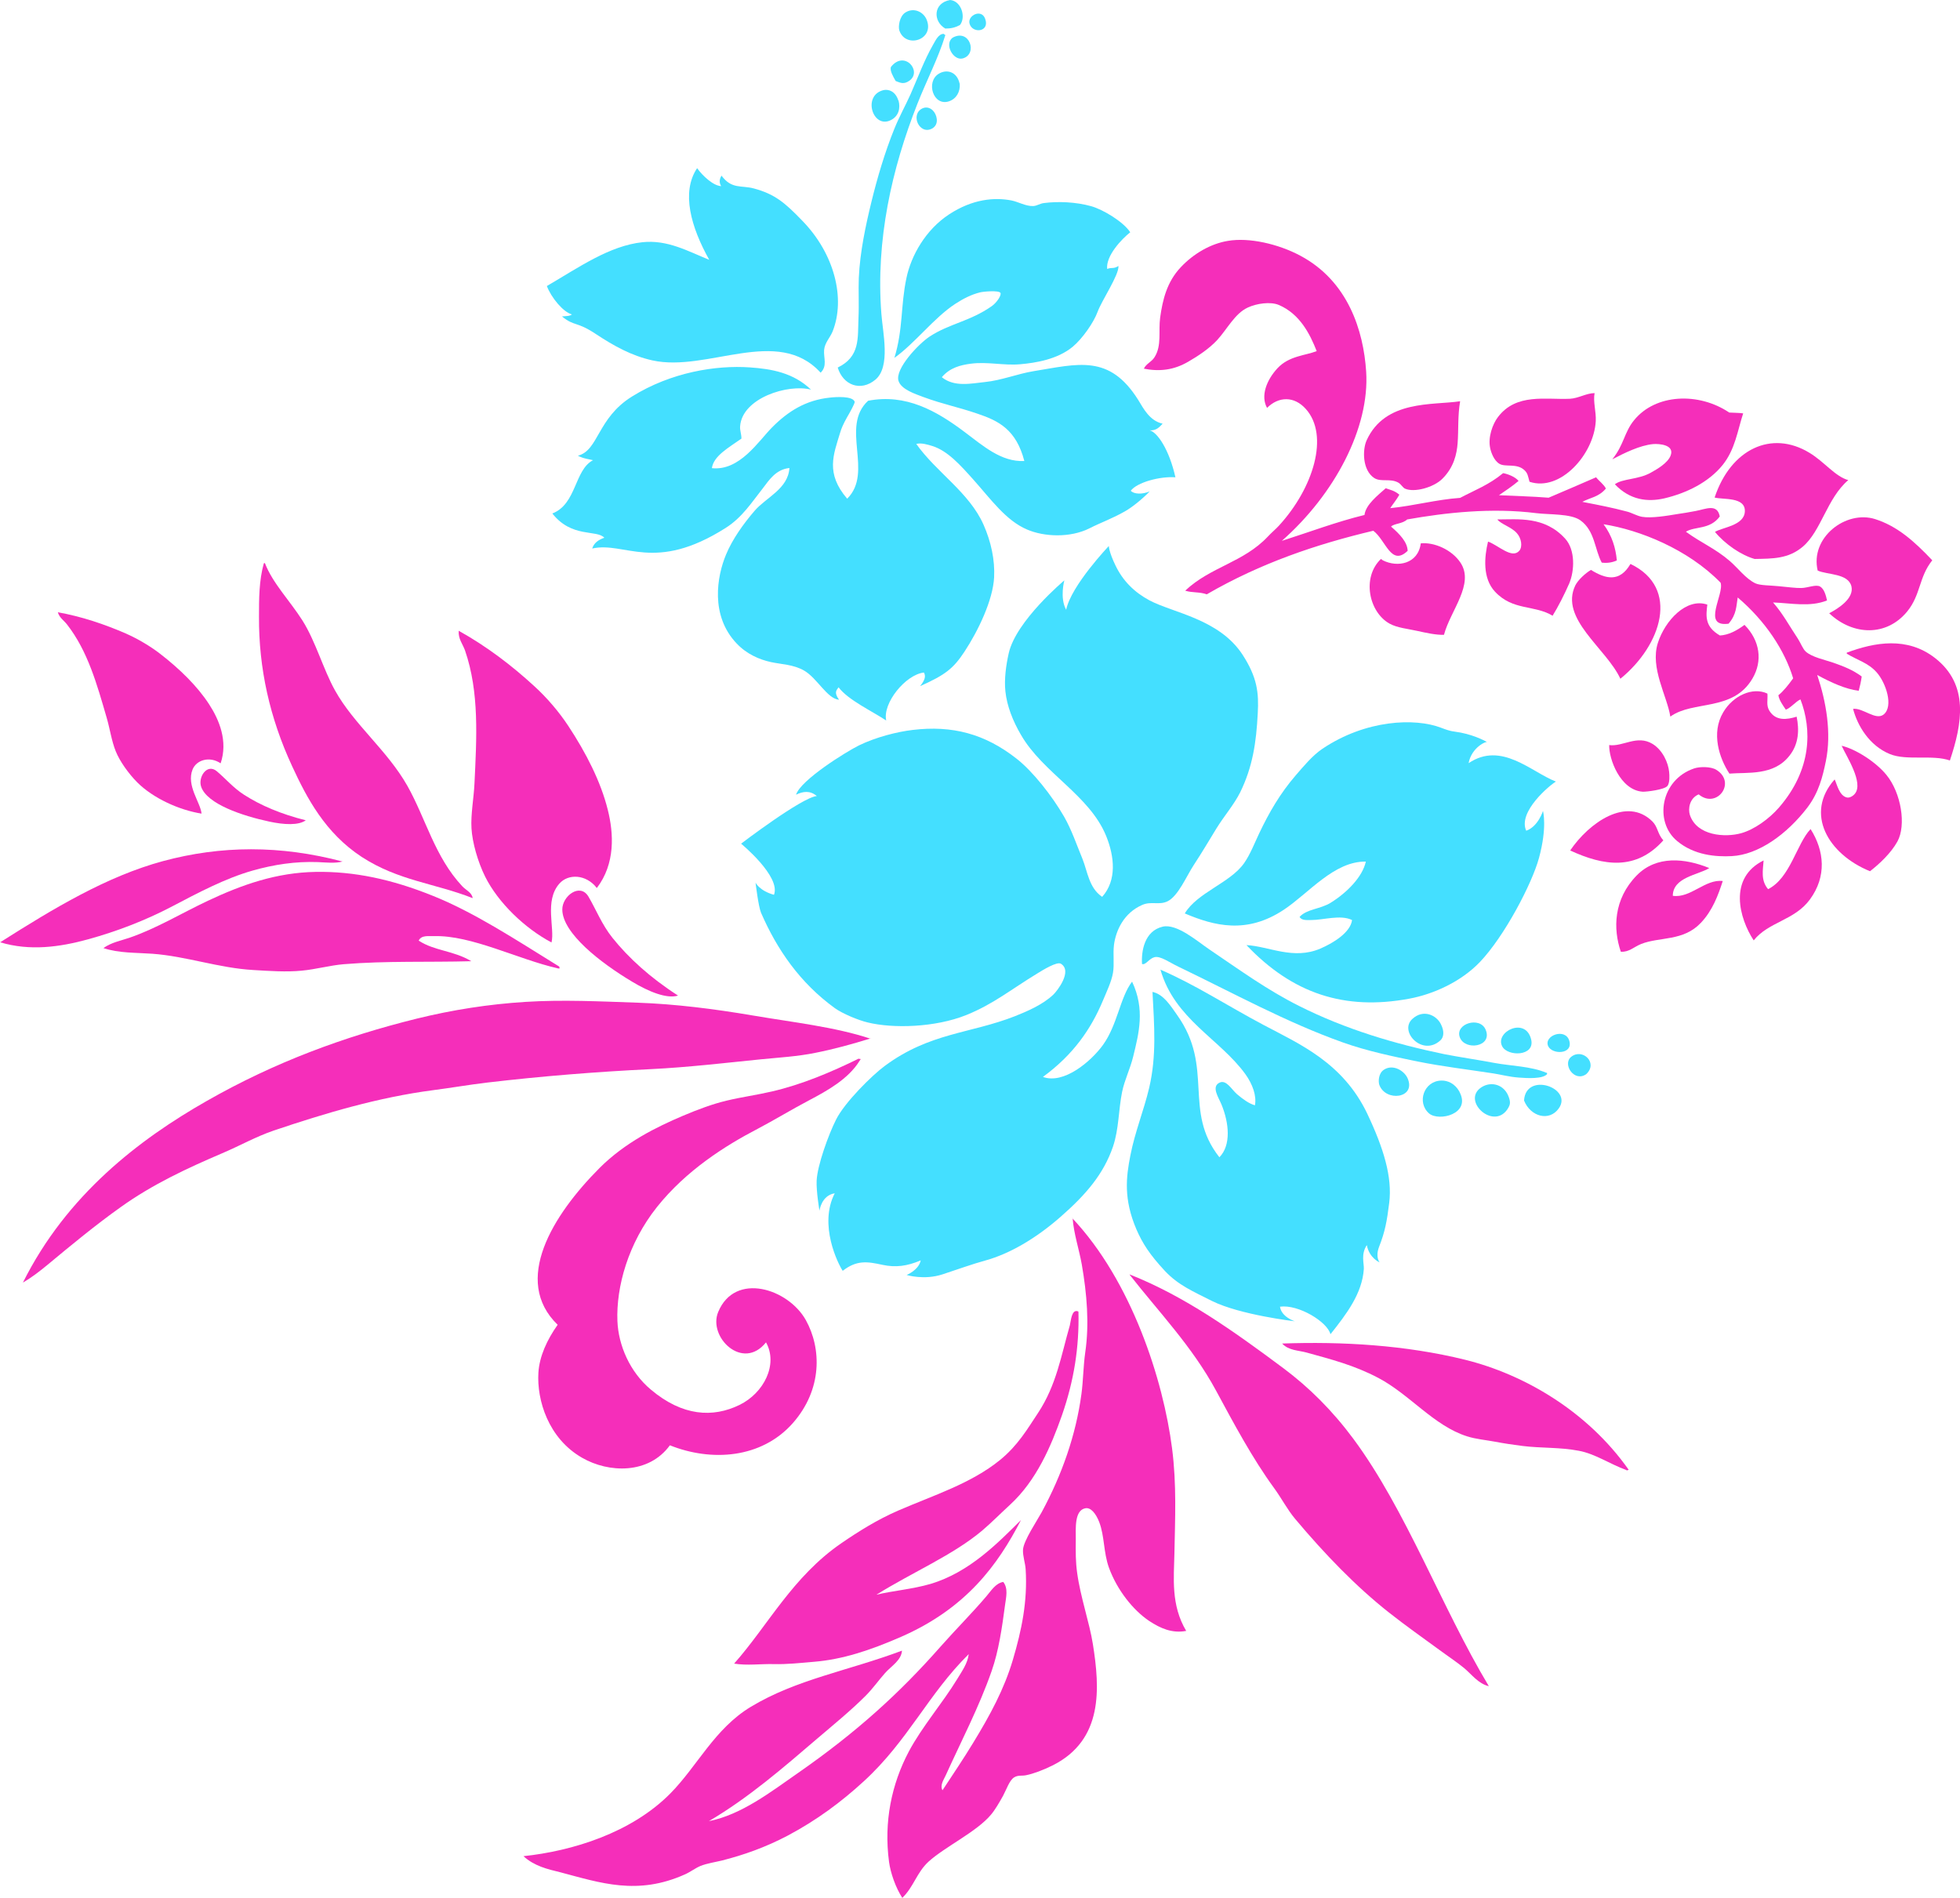 <?xml version="1.0" encoding="UTF-8"?><svg id="b" xmlns="http://www.w3.org/2000/svg" viewBox="0 0 118.06 114.34"><defs><style>.d{fill:#f52eba;}.d,.e{fill-rule:evenodd;}.e{fill:#44dfff;}</style></defs><g id="c"><path class="d" d="m98.1,88.53c-2.5-3.55-6.33-5.75-9.84-6.62-3.6-.89-7.42-1.11-11.03-.98.38.42.98.41,1.46.54,1.48.41,2.87.76,4.33,1.53,1.9,1,3.35,2.89,5.35,3.52.53.17,1.13.22,1.66.32.58.11,1.13.19,1.68.26,1.12.14,2.25.07,3.39.29.98.18,1.87.8,2.86,1.16.03.05.09,0,.15-.02Z"/><path class="d" d="m68.04,76.78c1.74,2.23,3.77,4.32,5.21,6.99,1.07,1.98,2.19,4.08,3.49,5.86.46.63.8,1.3,1.27,1.86,1.78,2.12,3.67,4.08,5.65,5.64,1,.79,2.02,1.51,3.02,2.24.5.37,1.02.71,1.5,1.1.47.39.86.95,1.5,1.1-2.84-4.73-4.98-10.61-8.16-14.9-1.26-1.7-2.67-3.1-4.21-4.25-3.02-2.25-5.95-4.34-9.26-5.65Z"/><path class="d" d="m64.61,73.38c.07.94.38,1.84.55,2.78.31,1.78.46,3.59.21,5.3-.12.84-.12,1.7-.23,2.51-.33,2.46-1.17,4.86-2.4,7.13-.26.48-1.09,1.71-1.12,2.25-.02.38.14.82.16,1.18.12,1.93-.24,3.66-.77,5.45-.52,1.76-1.37,3.33-2.39,5-.59.97-1.23,1.92-1.85,2.86-.17-.31.09-.66.2-.91.92-2.03,2.02-4.14,2.76-6.27.43-1.22.63-2.64.81-3.99.06-.45.2-.99-.11-1.38-.47.08-.74.55-1.02.87-.85,1-1.83,1.98-2.76,3.03-2.43,2.76-5.02,5.13-8.57,7.6-1.64,1.14-3.41,2.52-5.38,2.91,2.4-1.41,4.5-3.24,6.5-4.95,1.03-.88,2.04-1.7,2.94-2.6.43-.43.78-.93,1.17-1.37.37-.42.98-.76,1.02-1.35-3.29,1.23-6.34,1.72-9.1,3.38-2.19,1.32-3.22,3.57-4.86,5.23-2.35,2.37-5.9,3.46-8.84,3.77.66.6,1.44.78,2.22.97,2.42.64,4.64,1.41,7.5.13.32-.14.63-.38.94-.51.4-.16.89-.23,1.3-.33,1.3-.33,2.61-.79,3.96-1.5,1.75-.93,3.23-2.03,4.59-3.28,2.66-2.44,3.87-5.24,6.31-7.65-.06.55-.41,1.03-.68,1.48-.9,1.48-2.12,2.87-2.93,4.39-1.04,1.97-1.51,4.23-1.19,6.64.09.67.4,1.56.8,2.17.68-.65.87-1.53,1.58-2.18.99-.9,2.91-1.8,3.77-2.84.23-.27.5-.73.72-1.13.21-.39.38-.93.67-1.11.25-.15.48-.07.73-.13.44-.09,1-.3,1.59-.59,3.06-1.54,2.84-4.65,2.42-7.3-.21-1.32-.75-2.83-.95-4.31-.09-.65-.09-1.22-.08-2.02,0-.64-.09-1.75.59-1.86.32-.05.62.32.82.83.33.86.25,1.82.59,2.76.49,1.34,1.45,2.55,2.42,3.2.68.45,1.39.76,2.23.6-.93-1.56-.74-3.2-.71-4.65.04-2.07.14-4.17-.14-6.34-.53-4.13-2.44-10.09-6.02-13.88Z"/><path class="d" d="m64.93,78.99c-.39-.14-.42.58-.49.85-.52,1.8-.8,3.59-1.92,5.28-.65.98-1.21,1.95-2.29,2.83-1.75,1.42-4,2.12-6.1,3.03-1.28.55-2.45,1.29-3.44,1.97-2.95,2.02-4.43,4.96-6.47,7.26.79.13,1.58.01,2.4.03.79.02,1.6-.07,2.42-.14,1.7-.14,3.35-.68,5.23-1.5,3.93-1.72,5.83-4.33,7.23-7.04-1.38,1.37-3.1,3.15-5.45,3.85-1.1.32-2.27.41-3.26.65,2.18-1.36,4.63-2.39,6.39-3.88.56-.48,1.02-.95,1.66-1.54,1.59-1.46,2.47-3.52,3.13-5.4.72-2.07,1.04-4.09.99-6.21,0-.01-.01-.03-.02-.04Z"/><path class="d" d="m27.63,38.01c-.03.48.24.78.38,1.17.87,2.52.7,5.28.57,8.01-.04.89-.23,1.84-.18,2.71.05.85.38,2.01.82,2.9.78,1.57,2.39,3.12,4,3.97.21-.86-.44-2.5.47-3.54.53-.61,1.61-.58,2.26.26,1.12-1.46,1.02-3.28.66-4.71-.42-1.69-1.3-3.42-2.39-5.07-.55-.83-1.27-1.68-2.04-2.38-1.34-1.23-2.85-2.39-4.56-3.34Z"/><path class="d" d="m28.47,54.1c-.04-.34-.41-.48-.63-.72-1.65-1.76-2.2-4.09-3.3-6.04-1.21-2.14-3.22-3.7-4.36-5.75-.71-1.27-1.16-2.94-1.96-4.21-.77-1.21-1.79-2.24-2.26-3.45-.03-.03-.05-.01-.07.01-.29,1.03-.29,2.14-.29,3.2-.02,3.11.65,6.11,1.99,9,.89,1.93,2,4.04,4.2,5.48,2.22,1.44,4.39,1.58,6.68,2.48Z"/><path class="d" d="m52.44,62.57c-2.13-.71-4.69-.99-7.09-1.4-2.35-.4-4.68-.69-6.91-.77-2.3-.08-4.57-.19-6.78-.05-2.24.14-4.4.48-6.56,1.01-4.36,1.08-8.53,2.61-12.65,4.96-4.04,2.3-8.43,5.64-11.07,10.94.53-.31,1.02-.69,1.48-1.07,1.43-1.19,2.91-2.41,4.4-3.47,1.94-1.39,4.04-2.36,6.12-3.25,1.06-.45,2.05-1.01,3.11-1.37,3.08-1.04,6.3-2,9.59-2.43,1.09-.14,2.17-.33,3.27-.46,3.23-.38,6.56-.65,9.88-.81,2.22-.11,4.41-.37,6.6-.59,1.11-.11,2.2-.17,3.28-.39,1.11-.22,2.21-.52,3.33-.87Z"/><path class="d" d="m51.86,63.81c-.05-.05-.09,0-.14-.04-1.63.8-3.41,1.56-5.24,1.98-.9.21-1.8.33-2.72.55-.87.21-1.72.53-2.62.91-1.58.67-3.48,1.6-5.03,3.15-2.82,2.83-5.27,6.78-2.52,9.44-.65.92-1.1,1.91-1.16,2.89-.1,1.64.59,3.95,2.63,5.12,1.61.93,4.02,1,5.29-.75,2.5,1,5.51.8,7.4-1.33,1.8-2.04,1.73-4.52.79-6.21-1.06-1.9-4.27-2.93-5.28-.49-.63,1.51,1.48,3.58,2.88,1.83.74,1.32-.12,3.05-1.6,3.77-1.6.78-3.43.68-5.33-.92-1.28-1.07-1.96-2.68-2.02-4.13-.08-2.06.64-4.68,2.38-6.87,1.76-2.21,4.12-3.7,6.06-4.71,1.01-.53,2.09-1.19,3.14-1.74,1.02-.54,2.32-1.25,3-2.35.03-.04.05-.08.08-.12Z"/><path class="d" d="m40.84,59.97c-1.68-1.08-2.99-2.28-3.95-3.48-.64-.8-.99-1.71-1.45-2.49-.51-.84-1.58-.02-1.57.79.01,1.43,2.31,3.21,4.2,4.34,1.01.61,2.1,1.05,2.77.84Z"/><path class="d" d="m3.48,36.87c.1.35.37.5.56.75,1.25,1.6,1.81,3.63,2.39,5.63.19.65.29,1.38.54,2,.24.6.77,1.35,1.31,1.89.95.94,2.49,1.65,3.86,1.87-.06-.67-.93-1.69-.54-2.66.23-.57,1.02-.82,1.69-.37.45-1.33-.08-2.61-.69-3.55-.72-1.11-1.78-2.14-2.97-3.06-.6-.46-1.33-.89-2.05-1.21-1.27-.55-2.64-1.02-4.1-1.28Z"/><path class="d" d="m18.41,49.41c-1.48-.37-2.72-.9-3.7-1.53-.66-.42-1.13-.99-1.66-1.43-.58-.48-1.14.37-.93.95.36,1.03,2.46,1.74,4.1,2.09.88.19,1.77.24,2.2-.08Z"/><path class="d" d="m6.23,57.11c.94.31,1.95.27,2.94.34,2.05.15,4,.86,6.08.98.98.06,2,.13,2.92.04.86-.08,1.7-.32,2.54-.39,2.54-.21,5.13-.11,7.68-.18-1.08-.65-2.21-.61-3.17-1.24.16-.35.62-.26.92-.27,2.25-.07,5.07,1.4,7.46,1.94.04.02.06-.01.1.02,0-.05.01-.09-.02-.13-2.71-1.68-5.16-3.28-7.61-4.26-2.48-1-4.75-1.48-7.06-1.44-2.35.04-4.41.76-6.49,1.74-1.57.74-3.1,1.67-4.73,2.23-.53.18-1.09.28-1.56.62Z"/><path class="d" d="m20.65,51.9c-3.78-1-7.34-.97-10.83-.03-3.39.92-6.56,2.83-9.81,4.89,1.79.54,3.59.29,5.3-.18,1.71-.47,3.45-1.14,4.98-1.94,1.64-.86,3.27-1.73,4.93-2.2,1.27-.36,2.57-.56,3.93-.51.47.02,1.05.09,1.5-.04Z"/><path class="d" d="m68.86,22.2c.99.2,1.85.09,2.71-.41.59-.34,1.27-.79,1.75-1.31.61-.67,1.06-1.59,1.83-1.95.55-.26,1.39-.37,1.88-.16,1.27.54,1.88,1.76,2.28,2.78-.68.27-1.66.28-2.36,1.03-.66.71-1.03,1.67-.63,2.39.69-.69,1.63-.73,2.34.07,1.42,1.59.46,4.75-1.62,7.02-.19.21-.46.43-.67.66-1.48,1.57-3.44,1.81-4.98,3.26.44.14.85.06,1.3.22,3.26-1.89,6.62-3.02,10.03-3.83.76.57,1.07,2.17,2.07,1.21-.02-.53-.47-1-1-1.46.18-.19.69-.16.97-.43,2.31-.41,5.1-.72,7.77-.38.8.1,2.08.02,2.66.43.88.63.86,1.75,1.29,2.55.32.04.62,0,.91-.13-.07-.76-.29-1.49-.8-2.18,2.17.34,5.08,1.5,7.05,3.52.23.7-1.16,2.69.48,2.47.49-.57.46-1.06.55-1.58,1.66,1.41,2.83,3.18,3.34,4.87-.29.4-.58.77-.89,1.02.05.3.26.59.45.87.31-.12.58-.48.88-.62.69,1.79.7,4.21-1.29,6.51-.6.69-1.49,1.33-2.28,1.55-.97.27-2.67.16-3.09-1.1-.12-.38-.02-1.01.53-1.24,1.09.91,2.3-.72,1.06-1.48-.32-.2-1-.2-1.34-.08-2.01.68-2.42,3.21-1.02,4.37,1.03.86,2.34.96,3.29.91,1.6-.08,3.32-1.31,4.56-2.93.69-.91.92-1.87,1.11-2.79.35-1.71.02-3.58-.52-5.19.85.46,1.7.85,2.5.95.08-.29.14-.57.18-.86-.55-.41-1.12-.62-1.71-.83-.52-.18-1.28-.33-1.66-.67-.17-.15-.31-.52-.47-.77-.49-.73-.91-1.52-1.5-2.19,1.09.04,2.22.29,3.25-.12-.06-.29-.17-.7-.42-.84-.25-.14-.73.08-1.12.09-.33.01-.84-.06-1.38-.11-.48-.05-1.11-.04-1.39-.17-.59-.28-1.06-.93-1.55-1.35-.9-.77-1.69-1.07-2.64-1.76.54-.34,1.45-.11,2.04-.92-.15-.8-.85-.44-1.45-.33-.42.08-.78.14-1.07.18-.66.11-1.61.27-2.17.17-.31-.06-.61-.24-.88-.31-.94-.25-1.68-.39-2.71-.59.48-.26.98-.28,1.42-.8-.11-.24-.41-.45-.59-.68-.95.41-1.91.83-2.86,1.23-1-.08-1.99-.1-2.99-.15.39-.27.79-.53,1.18-.86-.2-.25-.65-.42-.93-.47-.84.7-1.72,1.03-2.59,1.49-1.42.1-2.8.48-4.21.62.12-.19.39-.52.55-.81-.29-.25-.55-.29-.82-.39-.47.42-1.21.99-1.28,1.61-1.68.41-3.32,1.03-4.98,1.56,3.19-2.81,5.3-6.82,5.08-10.2-.16-2.46-1.09-5.45-3.97-6.98-1.33-.71-3.09-1.11-4.36-.89-1.04.17-2.07.77-2.84,1.59-.83.88-1.09,1.95-1.24,3.04-.11.81.11,1.68-.34,2.38-.18.29-.51.39-.64.69Z"/><path class="d" d="m87.95,24.17c-1.65.25-4.51-.1-5.63,2.35-.26.57-.26,1.8.45,2.27.41.27.98,0,1.47.29.14.08.26.29.38.35.57.26,1.73-.07,2.25-.58.71-.7.88-1.51.93-2.16.06-.82,0-1.64.15-2.52Z"/><path class="d" d="m86.98,38.23c.39-1.46,1.85-3.05.99-4.34-.53-.79-1.59-1.24-2.39-1.16-.16,1.24-1.4,1.47-2.29,1.02-.04-.03-.07-.06-.11-.08-1.16,1.11-.73,3.19.51,3.89.46.26,1.13.32,1.66.44.59.13,1.13.25,1.63.24Z"/><path class="d" d="m92.13,29.02c1.86.62,3.88-1.66,3.99-3.65.03-.58-.17-1.18-.07-1.69-.49,0-.96.31-1.48.34-1.45.07-3.23-.36-4.34,1.1-.33.43-.61,1.23-.47,1.87.05.25.22.75.56.95.35.21,1.03-.04,1.48.36.23.2.23.37.33.72Z"/><path class="d" d="m89.63,32.63c-.22.91-.34,2.2.42,3.01,1.08,1.16,2.36.78,3.47,1.45.33-.53.72-1.3,1-1.94.33-.78.37-2.03-.24-2.7-1.24-1.37-2.84-1.16-4.09-1.16.24.3.85.45,1.18.83.27.3.35.8.15,1.05-.44.52-1.25-.31-1.87-.54Z"/><path class="d" d="m97.13,27.66c.73-.38,1.64-.83,2.44-.91.37-.03,1.31.04,1.06.69-.17.45-.81.82-1.19,1.03-.76.43-1.7.35-2.17.7.91.96,1.98,1.08,2.98.85,1.32-.31,2.67-.96,3.52-2.02.75-.94.89-2.06,1.23-3.1-.28-.04-.56-.03-.84-.05-1.84-1.24-4.44-1.13-5.73.46-.6.73-.61,1.49-1.31,2.35Z"/><path class="d" d="m97.61,40.88c2.46-2,3.61-5.47.6-6.91-.65,1.12-1.49.91-2.38.36-.34.2-.78.61-.94.93-.97,2.01,1.86,3.79,2.71,5.62Z"/><path class="d" d="m103.28,29.97c.51.14,1.87-.06,1.82.85-.05.84-1.34.94-1.8,1.22.62.75,1.58,1.4,2.39,1.63,1.08-.02,2.03,0,2.9-.74,1.11-.94,1.46-2.92,2.74-4.01-.78-.21-1.45-1.11-2.33-1.64-2.29-1.4-4.75-.23-5.72,2.69Z"/><path class="d" d="m100.62,43.16c1.38-.99,3.76-.28,4.94-2.29.62-1.05.46-2.28-.48-3.23-.47.35-.96.61-1.48.64-.93-.53-.84-1.19-.76-1.86-1.26-.43-2.55.96-2.98,2.31-.48,1.51.56,3.2.75,4.43Z"/><path class="d" d="m96.93,44.87c-.03.83.66,2.73,2.02,2.82.22.01,1.29-.12,1.48-.34.16-.18.13-.67.11-.85-.05-.54-.38-1.31-1-1.69-.94-.57-1.79.19-2.62.07Z"/><path class="d" d="m94.58,51.23c2.03.94,3.97,1.22,5.61-.61-.36-.4-.32-.8-.66-1.14-1.55-1.53-3.82.08-4.95,1.75Z"/><path class="d" d="m109.49,34.37c.57.26,1.84.16,2.03.95.17.72-.78,1.33-1.34,1.62,1.44,1.36,3.47,1.41,4.71-.12.81-1,.69-2.06,1.5-3.07-1.1-1.16-2.1-2.05-3.44-2.48-1.76-.56-3.94,1.11-3.46,3.11Z"/><path class="d" d="m104.17,46.6c1.09-.09,2.66.14,3.61-1.07.58-.72.6-1.58.44-2.36-.58.18-1.26.28-1.65-.37-.19-.32-.08-.64-.11-1.02-.88-.42-2.08.12-2.67,1.14-.73,1.24-.23,2.75.38,3.68Z"/><path class="d" d="m97.63,57.33c.5.03.78-.29,1.23-.47,1.12-.44,2.53-.15,3.59-1.27.71-.75,1.04-1.66,1.32-2.52-1.06-.13-1.94,1.05-3.01.89.01-1.12,1.52-1.25,2.2-1.67-1.47-.6-3.18-.77-4.37.44-1.41,1.44-1.43,3.23-.96,4.6Z"/><path class="d" d="m111.62,42.7c.26,1,.97,2.21,2.21,2.72,1.01.42,2.58.02,3.62.39.75-2.23,1.16-4.57-.89-6.17-1.68-1.31-3.64-.95-5.31-.33-.03.03-.01.05,0,.07.59.37,1.28.54,1.79,1.12.56.63,1.03,2.05.42,2.54-.48.38-1.25-.42-1.85-.34Z"/><path class="d" d="m110.93,44.92c.28.63,1.34,2.23.8,2.89-.11.14-.32.26-.47.23-.48-.09-.62-.84-.75-1.09-1.82,2.04-.41,4.5,2.13,5.53.59-.46,1.26-1.09,1.65-1.79.54-.98.23-2.92-.66-4.01-.63-.78-1.87-1.57-2.71-1.76Z"/><path class="d" d="m105.63,56.65c.9-1.13,2.46-1.2,3.39-2.47,1.02-1.39.87-2.93.04-4.24-.85.9-1.22,2.95-2.56,3.62-.45-.53-.31-1.13-.27-1.73-2.15,1.06-1.46,3.5-.6,4.81Z"/><path class="e" d="m71.36,55.02c1.79.76,3.74,1.26,5.97-.22,1.52-1.01,3.03-2.93,4.94-2.9-.19.89-1.1,1.85-2.12,2.48-.63.39-1.43.37-1.87.85.12.23.46.19.7.19.74,0,1.77-.34,2.46,0-.09.73-1.09,1.37-1.91,1.72-1.63.7-3.1-.14-4.45-.21,2.77,2.92,5.91,3.95,9.79,3.23,1.47-.27,3.13-1.02,4.27-2.21,1.48-1.55,3.14-4.72,3.56-6.27.51-1.87.24-2.83.24-2.83,0,0-.29.94-1.01,1.19-.52-1.15,1.45-2.77,1.79-2.96-1.51-.59-3.28-2.44-5.26-1.11.18-.97,1.11-1.36,1.13-1.26,0,0-.64-.39-1.6-.58-.48-.09-.53-.04-1.18-.29-1.58-.61-4.54-.49-7.15,1.26-.61.41-1.15,1.07-1.61,1.6-.95,1.1-1.61,2.25-2.2,3.49-.28.59-.54,1.27-.91,1.8-.84,1.2-2.83,1.77-3.58,3.04Z"/><path class="e" d="m95.55,64.7c.73-.69-.24-1.58-.91-1.04-.55.44.19,1.56.91,1.04Z"/><path class="e" d="m94.53,62.71c-.22-.82-1.55-.34-1.28.3.24.53,1.5.51,1.28-.3Z"/><path class="e" d="m92.23,62.62c-.33-1.4-2.19-.47-1.75.4.32.64,1.99.62,1.75-.4Z"/><path class="e" d="m91.8,66.29c.39.98,1.52,1.28,2.09.48.88-1.23-1.98-2.24-2.09-.48Z"/><path class="e" d="m68.8,58.07c.21.07.41-.32.73-.41.36-.1.92.32,1.45.57,3.31,1.59,6.5,3.35,9.9,4.56,1.46.52,2.99.84,4.5,1.15,1.49.3,3.01.48,4.58.72.45.07.96.21,1.53.25.52.04,1.44.09,1.7-.21,0-.05,0-.1-.05-.08-.9-.39-2.14-.41-3.11-.59-1.07-.2-2.11-.35-3.03-.53-2.95-.61-5.94-1.49-8.76-2.91-1.9-.95-3.55-2.15-5.41-3.41-.71-.48-1.94-1.56-2.8-1.36-1.09.26-1.29,1.46-1.24,2.25Z"/><path class="e" d="m89.49,62.03c-.34-.83-1.86-.37-1.56.45.3.83,1.99.59,1.56-.45Z"/><path class="e" d="m90.89,66.11c-.26-.79-1.08-1.01-1.68-.6-1.2.82.83,2.66,1.65,1.21.1-.18.13-.32.03-.61Z"/><path class="e" d="m66.37,54.01c-.78-.54-.86-1.51-1.17-2.28-.34-.82-.64-1.72-1.1-2.53-.72-1.25-1.89-2.74-2.88-3.51-1.89-1.48-3.85-2.01-6.25-1.72-.93.11-2.2.43-3.23.93-.77.38-3.52,2.09-3.79,2.97.41-.2.84-.27,1.25.08-.9.08-4.56,2.87-4.56,2.87,0,0,2.41,1.98,1.98,3.08-.87-.24-1.11-.73-1.11-.73,0,0,.17,1.43.33,1.81.96,2.21,2.34,4.22,4.45,5.75.46.33,1.42.73,1.98.86,1.51.37,4.05.31,5.94-.45,1.65-.67,2.67-1.53,4.3-2.52.31-.19,1.15-.71,1.39-.57.72.44-.22,1.64-.45,1.86-.65.62-1.61,1.02-2.31,1.3-2.7,1.06-5.14.99-7.85,3-.76.56-2.41,2.19-2.93,3.23-.46.91-1.13,2.77-1.17,3.68-.03.63.17,1.81.17,1.81,0,0,.11-.92.92-1.05-.98,1.9.2,4.25.48,4.67.85-.66,1.48-.56,2.4-.36.79.17,1.48.08,2.3-.27-.12.59-.85.88-.85.88,0,0,1.05.33,2.17-.04.86-.28,1.79-.62,2.6-.84,1.4-.39,2.97-1.28,4.49-2.61,1.57-1.37,2.61-2.61,3.17-4.24.36-1.06.33-2.22.55-3.3.15-.73.49-1.39.67-2.14.34-1.39.72-2.83-.07-4.5-.73.96-.87,2.58-1.75,3.81-.73,1.01-2.37,2.39-3.62,1.93,1.82-1.33,2.89-2.87,3.61-4.59.23-.55.52-1.15.61-1.68.09-.53-.01-1.12.06-1.69.12-.88.6-1.92,1.7-2.4.55-.24,1.02.03,1.53-.22.64-.32,1.13-1.5,1.56-2.16.54-.82.97-1.56,1.37-2.21.48-.78,1.07-1.45,1.44-2.19.75-1.53.97-2.99,1.06-4.76.07-1.24-.03-2.17-.92-3.54-1.41-2.15-4.18-2.51-5.61-3.27-.91-.49-1.59-1.17-2.03-2.08-.41-.84-.41-1.19-.41-1.19,0,0-2.27,2.38-2.57,3.84-.4-.72-.11-1.77-.11-1.77,0,0-2.91,2.43-3.35,4.39-.16.71-.28,1.56-.2,2.3.09.86.44,1.77.94,2.62,1.33,2.3,4.13,3.63,5.13,6.09.5,1.23.65,2.67-.24,3.66Z"/><path class="e" d="m86.79,61.69c-.26-.53-1.05-.93-1.72-.31-.82.75.61,2.28,1.69,1.29.2-.18.26-.53.03-.98Z"/><path class="e" d="m87.91,65.76c-.27-.49-.71-.68-1.08-.67-1.06.01-1.51,1.32-.75,1.98.58.5,2.55.04,1.83-1.3Z"/><path class="e" d="m84.79,64.96c-.19-.45-.87-.88-1.42-.53-.35.22-.35.72-.29.91.37,1.05,2.23.83,1.71-.38Z"/><path class="e" d="m69.9,58.41c.86,2.99,3.57,4.16,5.12,6.3.43.6.68,1.3.57,1.87-.35-.1-.7-.35-1.08-.67-.33-.29-.64-.88-1.04-.7-.53.24-.07.89.11,1.33.45,1.1.59,2.44-.13,3.17-2.22-2.81-.29-5.39-2.54-8.56-.39-.55-.82-1.26-1.49-1.4.11,2.07.25,3.85-.2,5.78-.33,1.39-.85,2.63-1.13,4.06-.26,1.32-.42,2.63.36,4.46.37.85.8,1.52,1.72,2.51.8.85,1.67,1.22,2.84,1.81,1.7.84,4.98,1.22,4.98,1.22,0,0-.81-.26-.89-.88,1.12-.15,2.86.92,3.04,1.66.97-1.22,1.91-2.45,2.01-3.93.02-.33-.19-.88.18-1.44.15.79.77,1.04.77,1.04,0,0-.27-.31-.03-.94.36-.92.47-1.53.61-2.65.19-1.55-.33-3.27-1.33-5.38-1.47-3.06-4.05-4.17-6.24-5.33-2.17-1.15-4.1-2.42-6.21-3.33Z"/><path class="e" d="m53.87,21.56c1.24-.88,2.38-2.41,3.66-3.25.49-.32.98-.57,1.51-.7.2-.05,1.12-.13,1.22.03.08.13-.21.58-.52.8-1.31.92-2.55,1.05-3.74,1.83-.67.44-2.1,1.95-1.88,2.67.16.52,1.01.79,1.51.98,1.2.44,2.02.58,3.25,1,1.28.43,2.33.96,2.82,2.85-1.39.07-2.49-.92-3.6-1.75-1.69-1.27-3.53-2.32-5.81-1.88-1.7,1.57.35,4.3-1.26,5.9-1.32-1.53-.82-2.67-.43-3.96.08-.28.2-.55.43-.96.12-.2.48-.84.45-.92-.12-.36-1.14-.29-1.49-.25-1.45.15-2.52.82-3.49,1.8-.82.83-1.95,2.63-3.62,2.45.1-.74,1.02-1.24,1.78-1.78,0-.28-.1-.5-.08-.74.12-1.71,2.9-2.57,4.27-2.21-1.06-1.02-2.38-1.25-3.69-1.34-2.01-.14-4.73.28-7.1,1.76-2.09,1.3-2,3.24-3.25,3.56.32.18.74.22.91.27-1.13.59-.98,2.64-2.45,3.21,1.17,1.49,2.67.96,3.13,1.46-.36.13-.62.31-.73.65,1.98-.44,3.74,1.49,8.04-1.24,1-.63,1.59-1.57,2.24-2.39.37-.48.77-1.13,1.6-1.22-.08,1.26-1.4,1.77-2.09,2.57-.69.8-1.35,1.73-1.73,2.65-.54,1.29-.97,3.67.65,5.36.6.63,1.36.96,2.05,1.11.64.14,1.35.14,2,.51.8.46,1.39,1.7,2.11,1.76-.34-.46-.13-.59-.03-.75.58.77,2.01,1.43,2.87,2-.23-1.04,1.16-2.76,2.27-2.89.12.21.08.44-.23.82,1.53-.68,2.01-1.07,2.67-2.07.83-1.26,1.72-3.11,1.79-4.49.05-1.04-.18-2.13-.64-3.17-.87-1.95-2.83-3.14-4.05-4.86.31-.08.68.04.95.12.93.28,1.71,1.16,2.49,2.03,1.06,1.19,1.96,2.46,3.22,3,1.03.45,2.61.52,3.78-.07.69-.35,1.36-.58,2.13-1.02.38-.21,1.01-.7,1.49-1.2-.45.19-.95.17-1.14-.04.37-.5,1.75-.88,2.69-.81-.38-1.7-1.1-2.72-1.55-2.83.41.03.6-.21.78-.4-.79-.18-1.15-.91-1.47-1.43-1.74-2.77-3.61-2.17-6.32-1.73-.96.16-1.92.55-2.9.65-.85.09-1.86.32-2.61-.29.49-.58,1.14-.73,1.72-.81,1.02-.14,2.01.12,3,.03.92-.08,2.24-.29,3.16-1.05.59-.49,1.27-1.47,1.5-2.1.26-.71,1.3-2.23,1.26-2.77-.32.2-.38.06-.68.18-.09-.79.88-1.81,1.39-2.21-.42-.64-1.64-1.37-2.35-1.57-.93-.26-2-.3-2.85-.19-.25.03-.42.17-.64.18-.45.02-.91-.26-1.33-.34-1.01-.19-2.32-.09-3.74.84-1.42.93-2.29,2.49-2.57,3.83-.36,1.69-.19,3.06-.73,4.83Z"/><path class="e" d="m59.34,1.13c-.22-.62-1.07-.2-.94.29.16.62,1.24.52.94-.29Z"/><path class="e" d="m57.82,1.51c.38-.47.09-1.45-.59-1.51-1.03.18-1.04,1.29-.29,1.72.33,0,.57-.05.88-.21Z"/><path class="e" d="m57.38,2.27c-.52.39.04,1.4.61,1.25.92-.25.42-1.82-.61-1.25Z"/><path class="e" d="m56.93,2.1s-.06-.02-.08-.06c-.33-.01-.51.43-.65.66-.54.95-.88,1.9-1.35,2.97-.31.69-.69,1.37-.98,2.09-.57,1.41-1.02,2.93-1.38,4.4-.34,1.4-.69,3-.76,4.59-.03.7.02,1.54-.02,2.42-.05,1.2.11,2.31-1.25,2.97.32,1.06,1.38,1.47,2.27.73.93-.78.44-2.85.36-3.96-.35-4.44.63-8.76,2.17-12.66.56-1.42,1.25-2.73,1.68-4.13Z"/><path class="e" d="m55.81,1.17c-.19-.45-.76-.74-1.27-.42-.37.23-.44.86-.37,1.08.38,1.13,2.16.57,1.64-.66Z"/><path class="e" d="m57.8,5.03c-.15-.69-.75-.89-1.25-.59-.8.48-.34,1.99.62,1.66.43-.15.68-.56.64-1.07Z"/><path class="e" d="m53.66,4.04c-.06.23.12.54.29.84.29.11.49.22.83-.02.79-.57-.31-1.87-1.12-.82Z"/><path class="e" d="m56.4,7.03c-.11-.41-.48-.67-.84-.5-.75.36-.18,1.63.59,1.21.16-.09.36-.3.25-.71Z"/><path class="e" d="m54.11,6.05c-.18-.57-.61-.69-.9-.62-1.28.32-.64,2.34.44,1.81.49-.24.6-.74.47-1.19Z"/><path class="e" d="m41.99,10.13c-.97,1.45-.37,3.55.73,5.52-1.29-.52-2.51-1.22-4.02-1.06-1.99.21-3.84,1.52-5.76,2.64.26.69.98,1.57,1.51,1.71-.15.11-.29.09-.6.12.76.62.87.28,2.04,1.06,1.09.72,2.15,1.31,3.41,1.59,3.31.73,7.54-2.11,10.13.74.42-.41.17-.89.21-1.37.04-.44.36-.74.51-1.11.79-1.98.12-4.68-1.82-6.67-1.05-1.09-1.66-1.61-2.93-1.95-.75-.2-1.33.06-1.94-.77-.15.24-.13.46-.02.63-.47-.01-1.13-.63-1.45-1.08Z"/></g></svg>